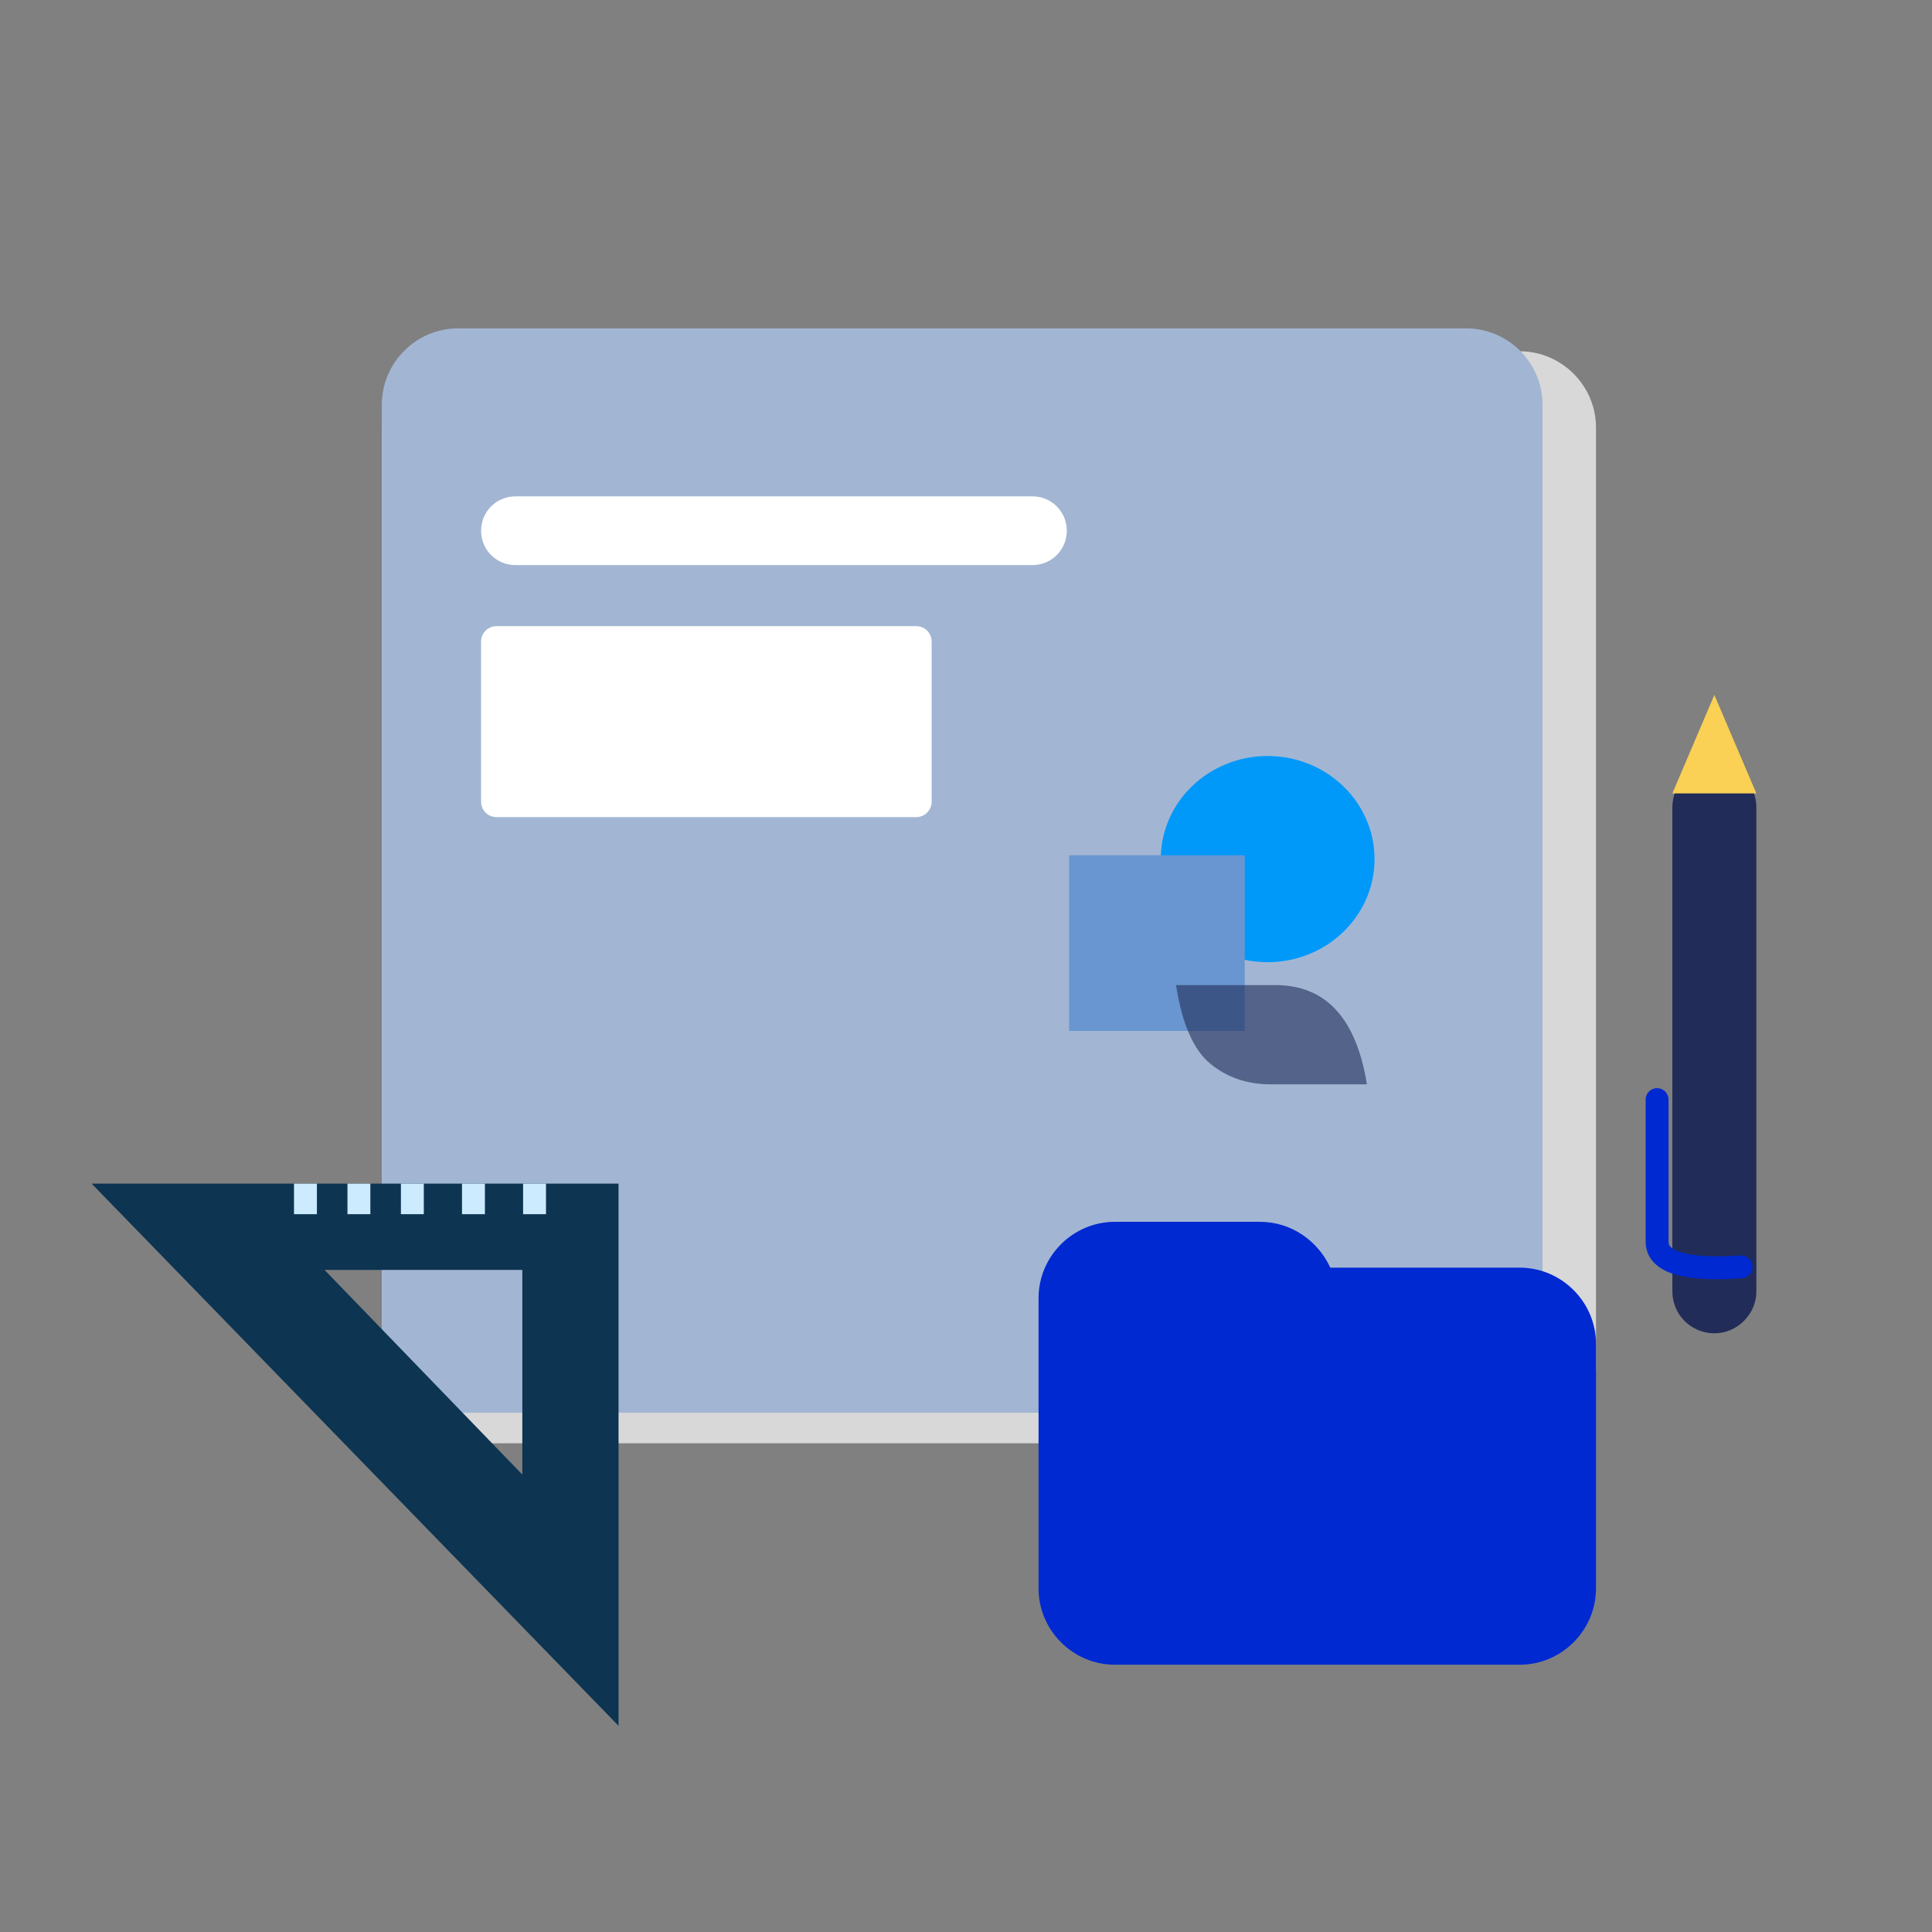 <?xml version="1.0" encoding="utf-8"?>
<!-- Generator: Adobe Illustrator 25.2.1, SVG Export Plug-In . SVG Version: 6.00 Build 0)  -->
<svg version="1.1" id="Capa_1" xmlns="http://www.w3.org/2000/svg" xmlns:xlink="http://www.w3.org/1999/xlink" x="0px" y="0px"
	 viewBox="0 0 253 253" style="enable-background:new 0 0 253 253;" xml:space="preserve">
<rect x="0" y="0" width="253" height="253" fill="#808080" stroke="none"/>
<style type="text/css">
	.st0{fill-rule:evenodd;clip-rule:evenodd;fill:#D8D8D8;}
	.st1{fill-rule:evenodd;clip-rule:evenodd;fill:#A2B6D3;}
	.st2{fill-rule:evenodd;clip-rule:evenodd;fill:#FFFFFF;}
	.st3{fill-rule:evenodd;clip-rule:evenodd;fill:#0D3451;}
	.st4{fill:none;stroke:#CCEBFE;stroke-width:3;}
	.st5{fill-rule:evenodd;clip-rule:evenodd;fill:#212C58;}
	.st6{fill-rule:evenodd;clip-rule:evenodd;fill:#FAD055;}
	.st7{fill:none;stroke:#0029D2;stroke-width:3;stroke-linecap:round;}
	.st8{fill-rule:evenodd;clip-rule:evenodd;fill:#0029D2;}
	.st9{fill-rule:evenodd;clip-rule:evenodd;fill:#0099FA;}
	.st10{fill-rule:evenodd;clip-rule:evenodd;fill:#6996D0;}
	.st11{fill-rule:evenodd;clip-rule:evenodd;fill:#212C58;fill-opacity:0.6;}
</style>
<g id="ilustraciones">
	<g id="Artboard" transform="translate(-514, -229)">
		<g id="Group-11" transform="translate(514, 229)">
			<g id="Group-9">
				<g id="Group-3" transform="translate(50, 43)">
					<path id="Rectangle" class="st0" d="M10,3h139c5.5,0,10,4.5,10,10v123c0,5.5-4.5,10-10,10H10c-5.5,0-10-4.5-10-10V13
						C0,7.5,4.5,3,10,3z"/>
					<path id="Rectangle_1_" class="st1" d="M10,0h132c5.5,0,10,4.5,10,10v122c0,5.5-4.5,10-10,10H10c-5.5,0-10-4.5-10-10V10
						C0,4.5,4.5,0,10,0z"/>
				</g>
				<path id="Rectangle_2_" class="st2" d="M67.5,65h67.7c2.5,0,4.5,2,4.5,4.5l0,0c0,2.5-2,4.5-4.5,4.5H67.5C65,74,63,72,63,69.5
					l0,0C63,67,65,65,67.5,65z"/>
				<path id="Rectangle_3_" class="st2" d="M65,82h55c1.1,0,2,0.9,2,2v21c0,1.1-0.9,2-2,2H65c-1.1,0-2-0.9-2-2V84
					C63,82.9,63.9,82,65,82z"/>
				
					<g id="Group-20" transform="translate(46.5, 190.5) scale(-1, 1) translate(-46.5, -190.5) translate(12, 155)">
					<path id="Combined-Shape" class="st3" d="M69,0L0,71V0H69z M38.5,11.3H12.6v26.8L38.5,11.3z"/>
					<line id="Path-10" class="st4" x1="11" y1="0" x2="11" y2="4"/>
					<line id="Path-10_1_" class="st4" x1="19" y1="0" x2="19" y2="4"/>
					<line id="Path-10_2_" class="st4" x1="27" y1="0" x2="27" y2="4"/>
					<line id="Path-10_3_" class="st4" x1="34" y1="0" x2="34" y2="4"/>
					<line id="Path-10_4_" class="st4" x1="41" y1="0" x2="41" y2="4"/>
				</g>
				<g id="Group-28" transform="translate(217, 91)">
					<g id="Group-27" transform="translate(2, 0)">
						<path id="Rectangle_4_" class="st5" d="M0,78.1V14.7c0-3,2.5-5.5,5.5-5.5c3,0,5.5,2.5,5.5,5.5v63.4c0,3-2.5,5.5-5.5,5.5
							C2.5,83.6,0,81.2,0,78.1z"/>
						<polygon id="Path-18" class="st6" points="0,12.9 5.5,0 11,12.9 						"/>
					</g>
					<path id="Path-19" class="st7" d="M11,74.9c-7.3,0.5-11-0.6-11-3.3S0,62.7,0,53"/>
				</g>
				<path id="Combined-Shape_1_" class="st8" d="M136,170c0-5.5,4.5-10,10-10h19c4.1,0,7.6,2.5,9.2,6l24.8,0c5.5,0,10,4.5,10,10v32
					c0,5.5-4.5,10-10,10h-53c-5.5,0-10-4.5-10-10V170z"/>
			</g>
			<g id="Group-3_1_" transform="translate(140, 99)">
				<ellipse id="Oval" class="st9" cx="26" cy="13.5" rx="14" ry="13.5"/>
				<rect id="Rectangle_5_" y="13" class="st10" width="23" height="23"/>
				<path id="Path-28" class="st11" d="M39,43c-1.4-8.7-5.4-13-12-13S16,30,14,30c0.8,5.1,2.3,8.5,4.5,10.3c2.2,1.8,4.8,2.7,8,2.7
					H39z"/>
			</g>
		</g>
	</g>
</g>
</svg>
